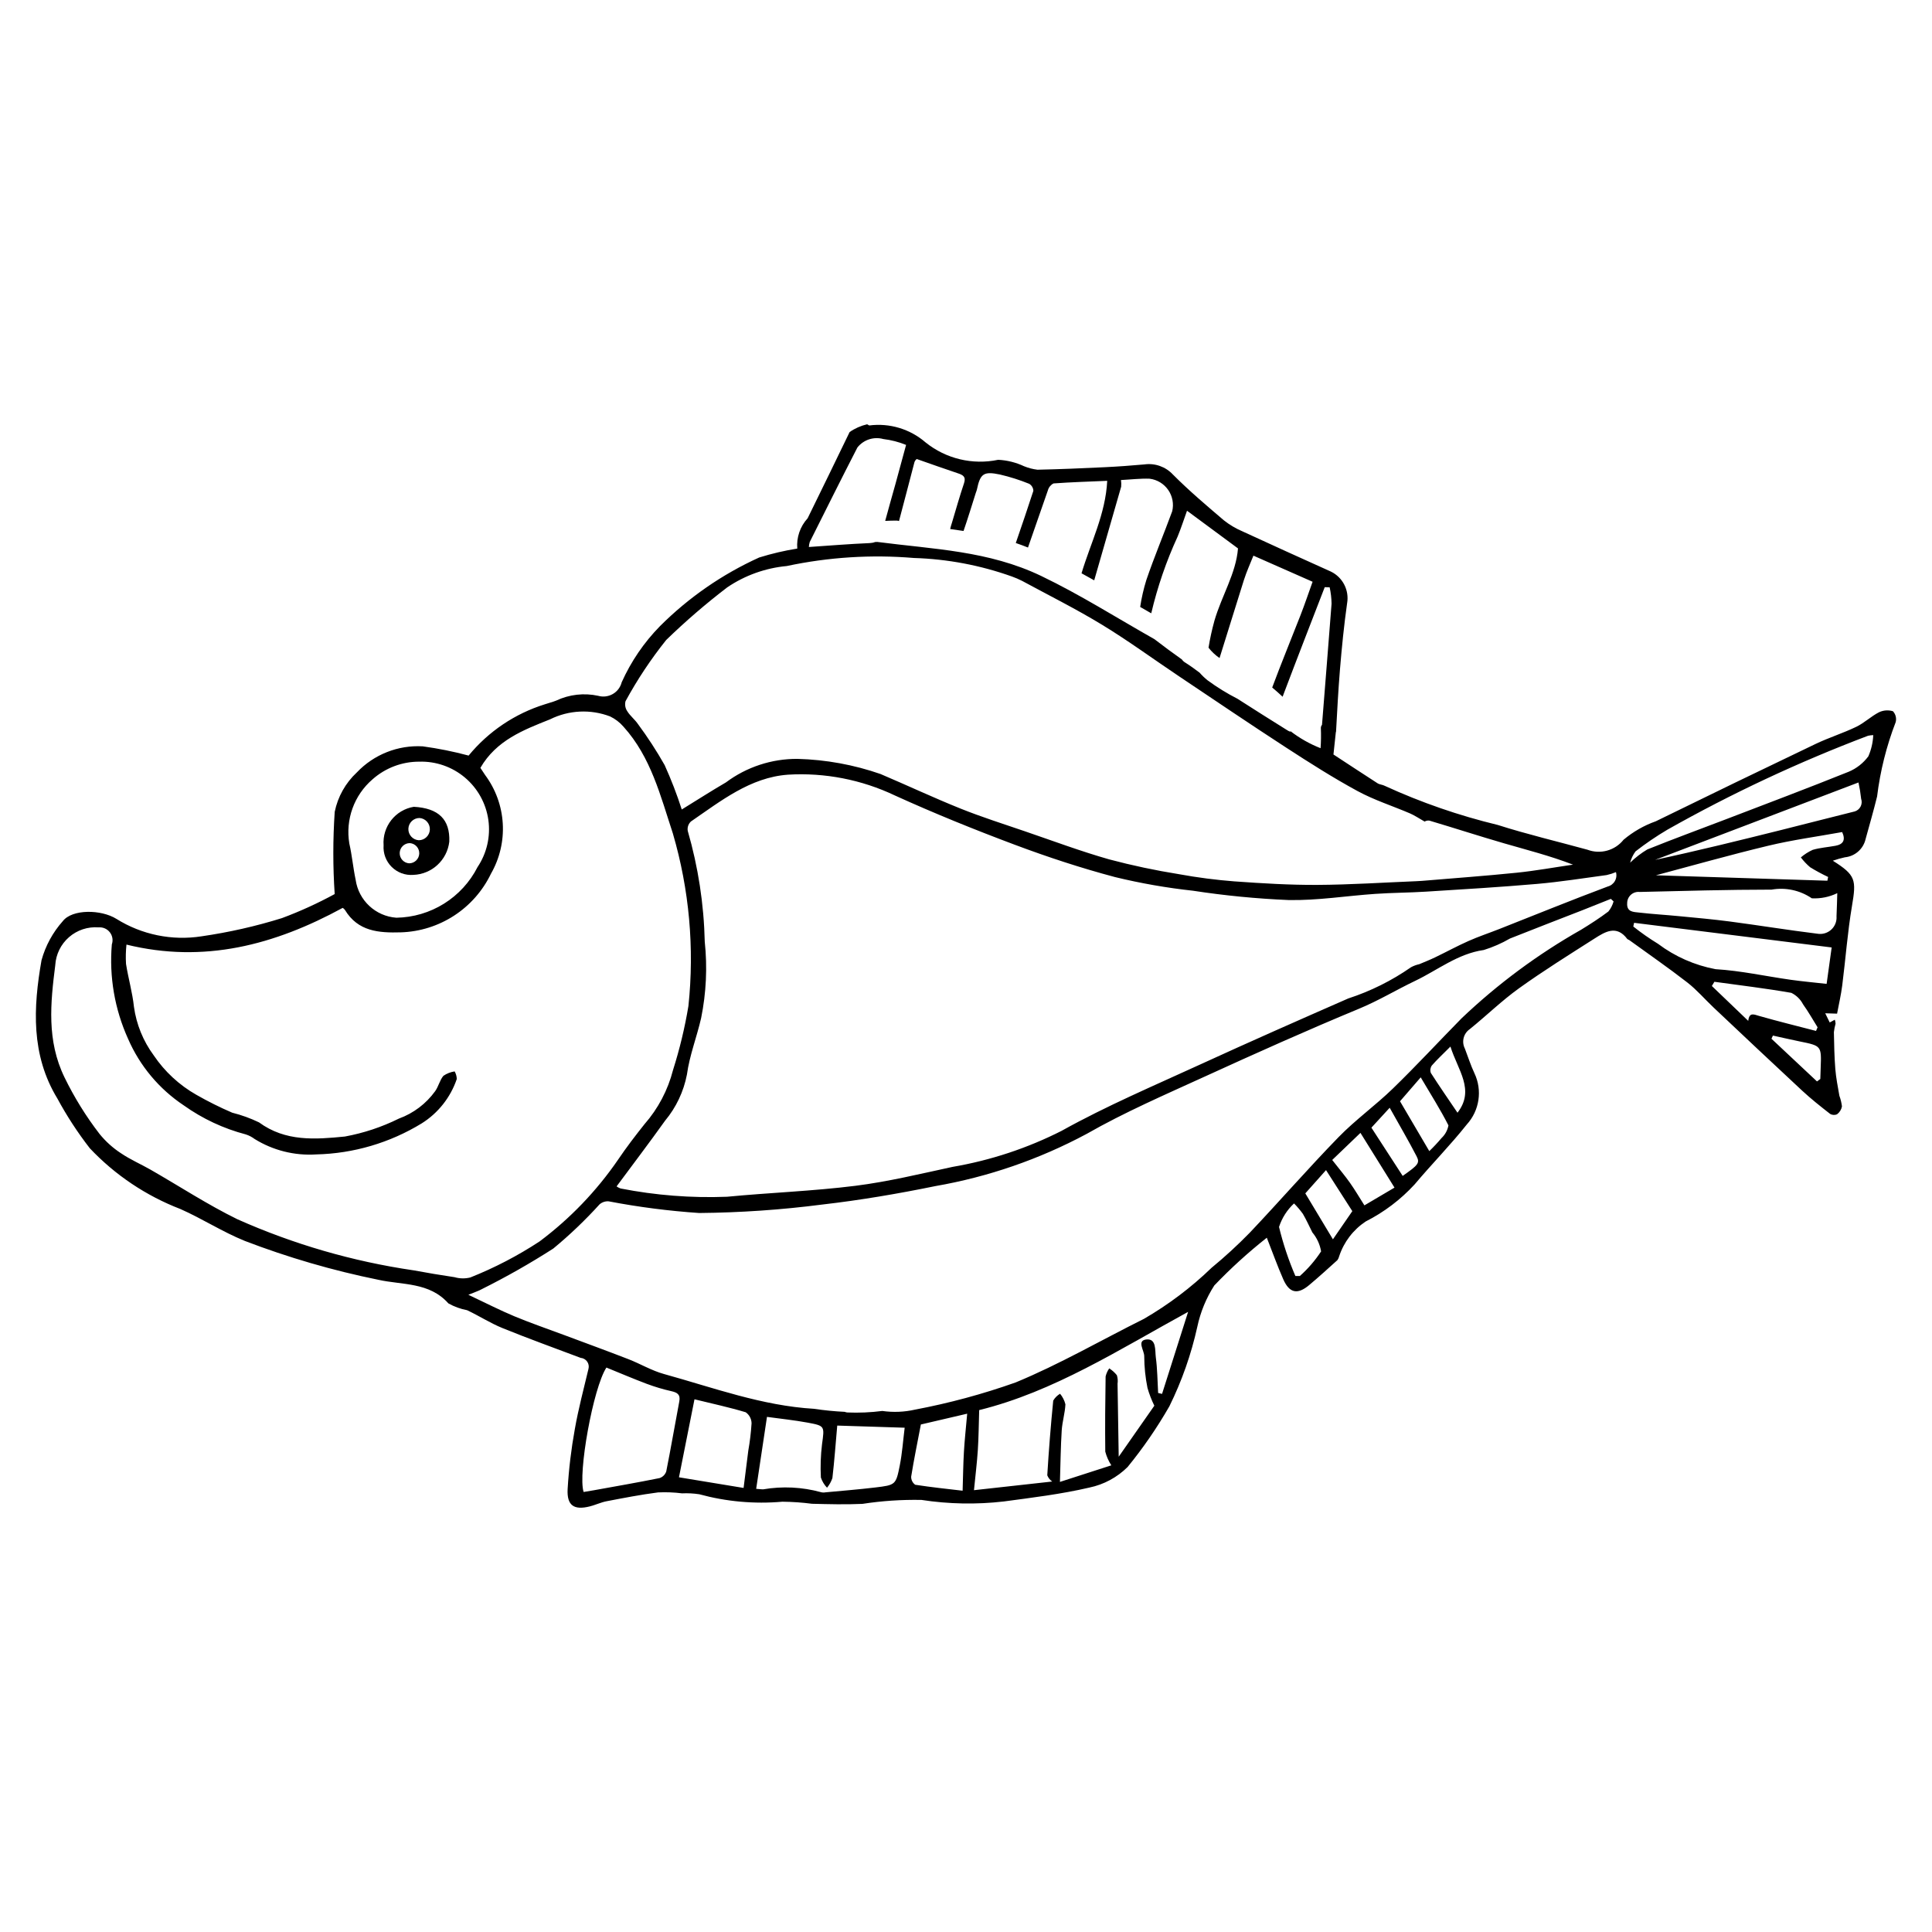 <?xml version="1.0" encoding="UTF-8"?>
<!-- Uploaded to: SVG Repo, www.svgrepo.com, Generator: SVG Repo Mixer Tools -->
<svg fill="#000000" width="800px" height="800px" version="1.1" viewBox="144 144 512 512" xmlns="http://www.w3.org/2000/svg">
 <g>
  <path d="m645.64 332.48c-1.223-0.367-2.535-0.27-3.688 0.277-2.113 1.086-3.894 2.832-6.027 3.859-3.504 1.688-7.262 2.859-10.773 4.535-14.145 6.762-28.258 13.594-42.336 20.492h0.004c-3.125 1.105-6.023 2.766-8.559 4.898-2.277 2.867-6.148 3.934-9.574 2.641-7.926-2.18-15.941-4.066-23.766-6.562-10.289-2.481-20.312-5.949-29.934-10.359-0.59-0.324-1.367-0.328-1.926-0.688-3.906-2.519-7.789-5.074-11.68-7.625 0.211-1.992 0.426-3.984 0.637-5.977l0.043 0.02c0.305-5.523 0.59-11.047 1.043-16.559 0.484-5.879 1.074-11.758 1.898-17.594l0.004-0.004c0.578-3.43-1.168-6.828-4.293-8.355-7.801-3.516-15.605-7.035-23.371-10.629h0.004c-1.789-0.754-3.465-1.742-4.988-2.945-4.606-3.922-9.238-7.848-13.5-12.129v0.004c-1.938-2.094-4.777-3.102-7.598-2.703-3.5 0.316-7.008 0.57-10.516 0.738-5.934 0.285-11.867 0.543-17.801 0.664-1.227-0.145-2.43-0.461-3.574-0.93-2.148-1.004-4.473-1.582-6.84-1.699-6.773 1.426-13.832-0.262-19.23-4.598-4.109-3.562-9.547-5.199-14.945-4.5l-0.551-0.312h0.004c-1.664 0.383-3.242 1.078-4.644 2.055-3.672 7.641-7.414 15.246-11.133 22.859-1.992 2.176-2.984 5.082-2.742 8.023-3.414 0.547-6.785 1.336-10.09 2.363-9.785 4.434-18.688 10.598-26.289 18.188-4.238 4.32-7.676 9.359-10.152 14.879-0.332 1.316-1.18 2.438-2.356 3.113-1.172 0.676-2.57 0.848-3.871 0.477-3.742-0.812-7.644-0.371-11.105 1.258-0.988 0.406-2.047 0.641-3.059 1-7.906 2.465-14.918 7.188-20.176 13.582-3.992-1.074-8.055-1.891-12.152-2.449-6.555-0.379-12.945 2.148-17.469 6.91-2.992 2.785-5.043 6.434-5.863 10.441-0.492 7.258-0.492 14.539-0.008 21.797-4.504 2.449-9.172 4.582-13.977 6.371-6.957 2.168-14.07 3.777-21.281 4.82-7.84 1.23-15.863-0.41-22.594-4.621-4.086-2.535-11.719-2.609-14.199 0.602-2.652 2.973-4.586 6.519-5.644 10.363-2.199 12.516-2.828 25.105 4.203 36.648 2.5 4.625 5.379 9.035 8.602 13.188 6.699 7.094 14.902 12.594 24.008 16.098 5.777 2.555 11.152 6.051 16.996 8.422v0.004c11.52 4.418 23.387 7.875 35.48 10.328 6.312 1.41 13.488 0.57 18.531 6.25h0.004c1.543 0.871 3.219 1.48 4.961 1.809 3.168 1.492 6.144 3.426 9.379 4.738 6.844 2.781 13.805 5.285 20.719 7.894h-0.004c0.691 0.055 1.32 0.414 1.723 0.98 0.398 0.562 0.523 1.277 0.344 1.945-1.258 5.293-2.664 10.562-3.606 15.91-0.957 5.269-1.598 10.594-1.914 15.938-0.234 4.363 1.691 5.637 5.859 4.59 1.512-0.379 2.949-1.078 4.469-1.371 4.539-0.871 9.09-1.754 13.672-2.344v0.004c2.109-0.098 4.227-0.016 6.324 0.25 1.527-0.07 3.055 0.012 4.566 0.242 7.164 1.957 14.621 2.625 22.02 1.973 2.625 0.027 5.242 0.207 7.844 0.547 4.457 0.113 8.922 0.23 13.371 0.027 5.176-0.797 10.41-1.148 15.648-1.047 7.203 1.109 14.527 1.246 21.77 0.414 7.609-1.023 15.27-1.945 22.727-3.688h-0.004c3.836-0.797 7.352-2.691 10.133-5.449 4.125-5.051 7.828-10.434 11.07-16.09 3.309-6.711 5.797-13.797 7.41-21.105 0.828-3.883 2.352-7.582 4.5-10.922 4.336-4.531 8.984-8.758 13.91-12.648 1.496 3.812 2.797 7.461 4.352 10.996 1.617 3.688 3.766 4.148 6.836 1.586 2.57-2.144 5.039-4.406 7.527-6.648l-0.004 0.004c0.223-0.312 0.383-0.668 0.473-1.043 1.242-3.762 3.715-7 7.016-9.195 4.879-2.473 9.273-5.801 12.973-9.828 4.508-5.363 9.449-10.367 13.801-15.848v-0.004c3.391-3.703 4.199-9.094 2.039-13.629-0.988-2.102-1.688-4.336-2.523-6.508-0.926-1.805-0.371-4.012 1.301-5.16 4.402-3.555 8.477-7.543 13.059-10.832 6.469-4.641 13.238-8.863 19.957-13.148 2.832-1.805 5.863-3.731 8.727 0.098h0.004c0.156 0.113 0.328 0.207 0.508 0.277 5.141 3.727 10.367 7.34 15.379 11.23 2.531 1.965 4.648 4.453 6.992 6.664 7.801 7.352 15.59 14.719 23.445 22.008 2.348 2.18 4.871 4.176 7.398 6.148l0.004 0.004c0.566 0.348 1.27 0.387 1.871 0.105 0.676-0.508 1.137-1.254 1.285-2.086-0.121-0.961-0.348-1.902-0.684-2.812-0.41-2.367-0.887-4.738-1.078-7.125-0.258-3.238-0.312-6.496-0.375-9.746h0.004c0.082-0.75 0.23-1.492 0.438-2.219-0.02-0.363-0.082-0.723-0.195-1.066l-1.352 0.738-1.191-2.438 3.141 0.098c0.469-2.512 1.051-4.981 1.367-7.484 0.891-7.004 1.402-14.07 2.578-21.027 1.172-6.953 1.047-8.168-5.074-12.02 1.047-0.363 2.113-0.668 3.195-0.902 2.699-0.266 4.918-2.234 5.504-4.883 1.031-3.738 2.106-7.465 3.031-11.227 0.828-6.75 2.484-13.375 4.934-19.719 0.262-1.023-0.016-2.113-0.738-2.887zm-287.03-44.887c4.184-8.344 8.336-16.703 12.609-25 1.629-2.062 4.34-2.949 6.871-2.242 2.07 0.246 4.098 0.77 6.031 1.555-0.984 3.629-1.883 6.973-2.805 10.312-0.906 3.277-1.859 6.539-2.731 9.824 1.035-0.035 2.07-0.102 3.109-0.082h0.004c0.188 0.02 0.371 0.062 0.547 0.125 1.398-5.156 2.688-10.34 4.066-15.504 0.094-0.379 0.32-0.711 0.641-0.934 3.859 1.348 7.332 2.594 10.832 3.758 1.359 0.453 2.293 0.871 1.691 2.66-1.176 3.488-2.172 7.035-3.227 10.562l-0.004 0.004c-0.172 0.512-0.32 1.035-0.438 1.566 1.184 0.152 2.363 0.336 3.543 0.516 1.152-3.344 2.18-6.731 3.25-10.102 0.09-0.281 0.219-0.547 0.281-0.832 0.898-4.246 1.754-4.934 6.094-4.031 2.652 0.617 5.25 1.441 7.773 2.465 0.664 0.391 1.082 1.094 1.105 1.863-1.457 4.512-3.027 9.086-4.656 13.828 1.082 0.355 2.156 0.777 3.231 1.199 1.789-5.039 3.481-10.113 5.273-15.152 0.215-0.797 0.758-1.461 1.492-1.836 4.617-0.34 9.25-0.477 14.234-0.691-0.445 8.809-4.359 16.348-6.809 24.504 1.125 0.613 2.246 1.234 3.359 1.867 2.394-8.266 4.777-16.539 7.144-24.812v0.004c0.059-0.59 0.039-1.188-0.051-1.773 2.598-0.133 5.117-0.445 7.621-0.352v0.004c1.984 0.254 3.766 1.336 4.902 2.981 1.137 1.641 1.52 3.691 1.059 5.633-2.238 6.102-4.769 12.098-6.863 18.246-0.723 2.332-1.266 4.711-1.629 7.121 0.973 0.574 1.957 1.113 2.934 1.684 1.645-6.996 3.988-13.812 6.992-20.34 0.906-2.191 1.629-4.461 2.488-6.84 4.676 3.457 8.945 6.613 13.508 9.984-0.508 6.586-4.34 12.586-6.254 19.184h0.004c-0.652 2.344-1.172 4.723-1.559 7.125 0.824 1.059 1.809 1.984 2.922 2.742 2.18-6.875 4.262-13.785 6.449-20.656 0.73-2.297 1.746-4.5 2.527-6.477 5.109 2.254 10.215 4.508 15.68 6.918-1.062 2.957-2.074 5.973-3.227 8.93-2.481 6.371-5.094 12.691-7.477 19.098 0.945 0.789 1.863 1.602 2.762 2.445 0.109-0.289 0.215-0.586 0.324-0.875 3.555-9.41 7.211-18.781 10.836-28.164l1.312 0.039-0.004 0.004c0.309 1.418 0.477 2.867 0.504 4.32-0.805 10.715-1.703 21.422-2.535 32.133v-0.004c-0.215 0.254-0.324 0.582-0.301 0.914 0.074 1.758 0.047 3.516-0.078 5.269-2.848-1.117-5.523-2.629-7.949-4.492-0.039 0.039-0.078 0.078-0.109 0.121-0.328-0.121-0.637-0.285-0.922-0.484-4.344-2.731-8.703-5.434-13.008-8.223v-0.004c-2.781-1.418-5.441-3.059-7.957-4.906-0.762-0.609-1.469-1.285-2.109-2.023-1.246-0.941-2.508-1.863-3.84-2.695v0.004c-0.344-0.207-0.637-0.484-0.863-0.816-2.461-1.742-4.883-3.535-7.273-5.375-9.957-5.617-19.66-11.785-29.965-16.73-13.996-6.719-28.551-7.094-43.453-9.035-0.195 0.008-0.387 0.008-0.582 0.016-0.477 0.176-0.977 0.273-1.484 0.289-5.324 0.227-10.641 0.668-16.094 1.035v-0.004c0.027-0.461 0.109-0.922 0.246-1.363zm-48.84 42.234c3.109-5.715 6.719-11.148 10.785-16.227 5.106-4.957 10.504-9.609 16.16-13.934 4.699-3.188 10.129-5.133 15.781-5.66 11.074-2.359 22.434-3.078 33.715-2.133 8.859 0.27 17.621 1.926 25.969 4.91 0.914 0.328 1.809 0.711 2.676 1.152 7.094 3.84 14.328 7.449 21.211 11.641 6.965 4.238 13.559 9.078 20.34 13.621 9.449 6.328 18.867 12.711 28.406 18.906 6.199 4.027 12.453 8.008 18.945 11.535 4.406 2.394 9.277 3.938 13.91 5.926 1.203 0.516 2.301 1.277 3.875 2.164l-0.004-0.004c0.383-0.23 0.832-0.32 1.273-0.25 6.594 1.957 13.137 4.09 19.746 6.004 6.031 1.75 12.125 3.285 18.305 5.66-4.981 0.727-9.945 1.633-14.949 2.144-8.34 0.852-16.703 1.453-25.059 2.156-0.488 0.039-0.973 0.066-1.461 0.086-8.754 0.352-17.504 0.938-26.258 0.984-7.297 0.039-14.609-0.402-21.895-0.926l-0.004 0.004c-4.953-0.383-9.887-1.02-14.773-1.914-6.234-0.996-12.414-2.305-18.516-3.926-7.539-2.144-14.906-4.902-22.332-7.441-5.703-1.953-11.465-3.777-17.055-6.019-7.133-2.863-14.102-6.141-21.18-9.148v-0.004c-7.094-2.469-14.527-3.824-22.035-4.023-6.832-0.043-13.492 2.148-18.965 6.234-3.856 2.25-7.617 4.664-11.707 7.18-1.285-4.004-2.801-7.93-4.535-11.762-2.137-3.773-4.504-7.414-7.086-10.898-0.82-1.199-2.043-2.133-2.809-3.363h0.004c-0.543-0.777-0.715-1.758-0.48-2.676zm-67.055 20.711c3.41-3.027 7.812-4.695 12.371-4.688 4.422-0.137 8.738 1.363 12.121 4.211 3.383 2.852 5.594 6.848 6.211 11.23 0.617 4.379-0.406 8.832-2.871 12.504-2.027 3.981-5.102 7.328-8.891 9.691-3.789 2.363-8.148 3.648-12.613 3.719-5.523-0.395-10.016-4.59-10.797-10.07-0.672-3.18-0.953-6.445-1.676-9.609v-0.004c-1.059-6.344 1.273-12.785 6.144-16.984zm21.746 131.93c-3.652-0.539-7.293-1.156-10.922-1.828v0.004c-16.098-2.359-31.793-6.914-46.652-13.539-7.906-3.871-15.328-8.738-22.984-13.125-2.59-1.484-5.371-2.672-7.828-4.348v0.004c-2.148-1.398-4.066-3.125-5.684-5.117-3.602-4.672-6.715-9.699-9.297-15.004-4.754-9.77-3.719-19.723-2.445-29.766h-0.004c0.176-2.856 1.492-5.523 3.652-7.398 2.156-1.879 4.981-2.809 7.832-2.586 1.152-0.098 2.273 0.391 2.981 1.305 0.707 0.91 0.906 2.117 0.527 3.207-0.727 8.566 0.754 17.176 4.297 25.012 3.117 7.18 8.242 13.305 14.758 17.645 4.969 3.543 10.543 6.152 16.449 7.699 0.84 0.27 1.629 0.68 2.332 1.211 4.879 3.027 10.582 4.457 16.312 4.09 9.895-0.227 19.551-3.07 27.992-8.238 4.344-2.731 7.617-6.875 9.27-11.734-0.012-0.711-0.203-1.41-0.566-2.027-1.062 0.16-2.074 0.559-2.965 1.16-0.977 1.148-1.301 2.828-2.191 4.074-2.402 3.332-5.754 5.867-9.617 7.273-4.527 2.242-9.344 3.844-14.312 4.754-7.867 0.777-15.723 1.398-22.758-3.754-2.269-1.094-4.644-1.949-7.09-2.562-3.262-1.402-6.441-2.988-9.523-4.75-4.519-2.566-8.383-6.144-11.293-10.453-2.785-3.777-4.586-8.191-5.234-12.84-0.402-3.824-1.504-7.57-2.102-11.379-0.105-1.711-0.066-3.426 0.117-5.129 20.555 5.047 39.227 0.121 57.309-9.734h-0.004c0.23 0.145 0.434 0.332 0.594 0.551 3.469 5.719 8.961 6.109 14.855 5.938 5.016-0.164 9.887-1.699 14.09-4.438 4.203-2.738 7.574-6.574 9.75-11.094 2.316-4.035 3.406-8.664 3.129-13.312-0.273-4.644-1.898-9.113-4.676-12.848-0.359-0.578-0.75-1.141-1.254-1.895 4.227-7.297 11.375-10.039 18.465-12.859l0.004-0.004c4.957-2.461 10.723-2.742 15.898-0.773 1.355 0.652 2.566 1.574 3.551 2.715 7.301 8.078 9.809 18.359 13.105 28.336h-0.004c4.34 14.816 5.738 30.344 4.113 45.699-0.953 5.742-2.316 11.414-4.078 16.961-1.359 5.309-3.945 10.223-7.555 14.344-2.438 3.059-4.816 6.172-7.008 9.41v0.004c-5.707 8.312-12.738 15.633-20.809 21.672-5.777 3.793-11.922 6.988-18.344 9.543-1.375 0.348-2.82 0.32-4.184-0.074zm56.105 51.469c-0.277 0.836-0.93 1.492-1.766 1.77-5.781 1.168-11.598 2.176-17.406 3.227-0.922 0.168-1.848 0.309-2.727 0.457-1.566-4.812 2.508-27.57 6.039-32.973 3.512 1.426 7.125 2.973 10.797 4.356v-0.004c2.086 0.777 4.223 1.414 6.398 1.902 1.562 0.355 2.473 0.863 2.125 2.703-1.176 6.184-2.227 12.391-3.461 18.562zm21.742-5.519c-0.406 3.16-0.797 6.32-1.25 9.902-5.562-0.918-11.062-1.824-17.125-2.82 1.328-6.68 2.707-13.613 4.113-20.672 4.789 1.172 9.234 2.129 13.574 3.438l0.004 0.004c0.953 0.664 1.527 1.75 1.547 2.91-0.152 2.43-0.441 4.844-0.863 7.242zm40.152 3.887c-1.027 5.207-1.133 5.25-6.519 5.894-4.394 0.527-8.809 0.875-13.215 1.289l-0.004 0.004c-0.387 0.07-0.785 0.055-1.164-0.051-4.996-1.371-10.23-1.625-15.336-0.746-0.375 0.012-0.754-0.055-1.828-0.141 0.965-6.43 1.887-12.562 2.863-19.066 3.598 0.496 7.227 0.867 10.801 1.527 4.602 0.852 4.441 0.934 3.785 5.75-0.355 2.918-0.457 5.859-0.301 8.789 0.336 1.012 0.891 1.938 1.629 2.703 0.629-0.758 1.113-1.625 1.426-2.559 0.523-4.531 0.855-9.082 1.281-13.906l17.871 0.566c-0.438 3.484-0.656 6.754-1.289 9.945zm16.992-3.598c-0.195 3.273-0.227 6.555-0.348 10.348-3.82-0.449-8.207-0.902-12.562-1.578-0.695-0.492-1.098-1.301-1.074-2.152 0.723-4.492 1.641-8.953 2.57-13.82 3.695-0.863 7.648-1.785 12.277-2.863-0.316 3.594-0.672 6.828-0.863 10.066zm52.504-15.312-1.039-0.242c-0.184-3.152-0.191-6.328-0.613-9.449-0.246-1.832 0.215-5.043-2.531-4.727-2.586 0.301-0.508 2.941-0.539 4.449v0.004c0.012 2.816 0.301 5.621 0.859 8.379 0.465 1.625 1.074 3.199 1.82 4.715-2.777 3.977-5.988 8.57-9.445 13.52-0.105-6.758-0.203-13.035-0.305-19.309h-0.004c0.117-0.766 0.055-1.551-0.18-2.293-0.57-0.707-1.254-1.316-2.016-1.809-0.457 0.645-0.781 1.371-0.965 2.141-0.109 6.641-0.168 13.285-0.09 19.93v-0.004c0.34 1.289 0.879 2.512 1.605 3.629-4.051 1.305-8.383 2.703-13.621 4.394 0.16-5.023 0.199-9.34 0.473-13.641 0.148-2.32 0.875-4.606 0.98-6.926-0.258-1.027-0.738-1.984-1.418-2.797-0.75 0.441-1.375 1.066-1.812 1.82-0.652 6.586-1.18 13.184-1.578 19.793 0.262 0.668 0.715 1.242 1.309 1.648-6.391 0.707-13.266 1.469-20.734 2.297 0.387-3.949 0.805-7.289 1.023-10.641 0.219-3.394 0.242-6.805 0.359-10.586 19.746-4.867 37.059-16.02 55.367-26.031-2.301 7.246-4.602 14.492-6.906 21.734zm36.512-31.238-1.176-0.004v0.004c-1.812-4.203-3.262-8.555-4.336-13.004 0.773-2.379 2.141-4.523 3.977-6.227 0.852 0.855 1.633 1.777 2.34 2.754 0.93 1.59 1.691 3.277 2.516 4.926v0.004c1.203 1.438 2.004 3.176 2.316 5.027-1.582 2.41-3.477 4.606-5.633 6.523zm8.77-9.727c-2.574-4.281-4.856-8.078-7.316-12.172 1.754-1.969 3.473-3.902 5.488-6.164 2.465 3.844 4.699 7.336 6.969 10.875-1.715 2.496-3.328 4.836-5.141 7.465zm8.344-8.996c-1.309-2.059-2.484-4.07-3.82-5.965-1.281-1.82-2.727-3.523-4.711-6.062 2.258-2.164 4.637-4.449 7.484-7.18 3.324 5.344 6.027 9.684 9.023 14.504-2.793 1.652-5.352 3.16-7.977 4.707zm10.145-7.805c-2.84-4.383-5.562-8.578-8.289-12.785 1.355-1.477 2.91-3.168 4.844-5.277 2.641 4.727 4.984 8.715 7.109 12.82 0.949 1.824 0.48 2.336-3.664 5.242zm10.293-10.031c-1.02 1.211-2.102 2.367-3.242 3.461-2.668-4.543-5.152-8.766-7.758-13.207 1.457-1.684 3.086-3.566 5.484-6.34 2.703 4.574 5.227 8.551 7.352 12.734h-0.004c-0.234 1.285-0.879 2.461-1.832 3.352zm4.231-6.715c-2.375-3.508-4.785-6.988-7.066-10.547h0.004c-0.242-0.652-0.145-1.387 0.258-1.957 1.383-1.586 2.938-3.023 4.934-5.027 1.969 6.285 6.562 11.488 1.871 17.531zm39.996-53.332c-2.324 1.758-4.789 3.336-7.277 4.863v-0.004c-11.469 6.5-22.102 14.383-31.652 23.473-6.078 6.184-11.969 12.555-18.188 18.594-4.621 4.484-9.926 8.285-14.41 12.891-8.031 8.25-15.594 16.949-23.512 25.305-3.199 3.281-6.578 6.383-10.117 9.297-5.406 5.227-11.43 9.773-17.934 13.543-11.336 5.644-22.352 12.043-34.023 16.859h-0.004c-8.68 3.082-17.586 5.484-26.637 7.195-2.844 0.648-5.785 0.766-8.676 0.352-3.078 0.398-6.188 0.531-9.289 0.402-0.23-0.027-0.457-0.082-0.672-0.168-2.711-0.129-5.414-0.395-8.102-0.801-13.812-0.812-26.672-5.594-39.801-9.223-3.254-0.898-6.246-2.703-9.418-3.934-5.68-2.203-11.406-4.293-17.117-6.426-4.383-1.637-8.816-3.152-13.129-4.949-3.836-1.598-7.539-3.508-12.168-5.688 1.75-0.723 2.699-1.012 3.551-1.484v-0.004c6.508-3.246 12.836-6.84 18.957-10.766 4.367-3.606 8.469-7.523 12.27-11.719 0.664-0.57 1.523-0.855 2.394-0.793 7.93 1.52 15.941 2.551 23.996 3.094 10.906-0.098 21.797-0.844 32.613-2.242 10.043-1.152 20.047-2.859 29.953-4.883h-0.004c14.023-2.434 27.562-7.106 40.105-13.832 10.059-5.746 20.77-10.379 31.328-15.203 13.551-6.191 27.152-12.289 40.914-17.992 5.164-2.137 9.871-5 14.824-7.363 5.961-2.844 11.297-7.207 18.195-8.184 2.418-0.75 4.746-1.77 6.938-3.039 6.41-2.562 12.863-5.023 19.293-7.539 2.488-0.973 4.965-1.98 7.445-2.969l0.723 0.668c-0.27 0.973-0.734 1.883-1.371 2.668zm-0.184-6.613c-9.633 3.609-19.164 7.488-28.734 11.262-2.715 1.07-5.496 1.992-8.16 3.176-2.981 1.324-5.856 2.891-8.797 4.309-1.398 0.672-2.844 1.254-4.277 1.848v-0.004c-0.758 0.164-1.488 0.438-2.172 0.809-5.106 3.555-10.703 6.34-16.621 8.266-13.105 5.742-26.195 11.516-39.199 17.48-12.32 5.652-24.852 10.977-36.676 17.551l0.004 0.004c-9.117 4.633-18.883 7.867-28.961 9.594-8.559 1.844-17.113 3.93-25.777 5.019-11.285 1.414-22.695 1.812-34.023 2.902h-0.004c-9.461 0.367-18.93-0.371-28.215-2.195-0.371-0.137-0.727-0.32-1.051-0.547 4.336-5.856 8.68-11.57 12.852-17.41 2.934-3.523 4.926-7.734 5.793-12.238 0.688-5.062 2.617-9.941 3.762-14.957 1.352-6.66 1.676-13.492 0.961-20.254-0.227-9.945-1.742-19.812-4.508-29.367-0.148-0.91 0.164-1.84 0.836-2.473 7.93-5.441 15.742-11.684 25.672-12.406v-0.004c9.789-0.594 19.57 1.309 28.422 5.523 10.422 4.738 21.059 9.043 31.781 13.059 8.707 3.262 17.582 6.18 26.562 8.562h0.004c6.793 1.648 13.688 2.856 20.637 3.609 8.391 1.289 16.848 2.113 25.332 2.469 7.648 0.145 15.316-1.113 22.98-1.637 4.473-0.305 8.965-0.309 13.438-0.59 9.805-0.617 19.613-1.195 29.398-2.047 6.18-0.539 12.324-1.52 18.477-2.348l0.004-0.004c0.836-0.184 1.652-0.445 2.438-0.777 0.23 0.793 0.129 1.648-0.281 2.367s-1.09 1.242-1.891 1.449zm37.238 35.605c-3.398-3.258-6.519-6.25-9.641-9.242l0.672-1.117c6.801 0.938 13.625 1.75 20.387 2.934h0.004c1.336 0.656 2.426 1.723 3.109 3.047 1.398 1.941 2.574 4.043 3.844 6.078l-0.41 0.965c-5.023-1.309-10.066-2.539-15.055-3.969-1.449-0.414-2.625-1.059-2.91 1.305zm19.195 12.516c-0.035 0.961-0.062 1.922-0.094 2.887l-0.879 0.645c-4.023-3.769-8.043-7.543-12.066-11.312l0.383-0.84c2.375 0.52 4.742 1.074 7.125 1.559 5.754 1.168 5.758 1.156 5.531 7.062zm1.574-22.32c-3.34-0.375-6.426-0.652-9.492-1.082-6.648-0.938-13.262-2.418-19.941-2.812h0.004c-5.531-1.039-10.75-3.34-15.246-6.723-2.277-1.391-4.469-2.922-6.555-4.582l0.211-0.984c17.359 2.164 34.719 4.332 52.359 6.531-0.418 3.035-0.84 6.055-1.336 9.652zm2.828-24.047c-0.059 1.875-0.102 4.019-0.203 6.164h0.004c0.094 1.336-0.434 2.644-1.43 3.539s-2.352 1.281-3.668 1.047c-7.727-0.949-15.418-2.211-23.137-3.227-4.519-0.598-9.062-0.992-13.602-1.43-3.496-0.34-7.012-0.539-10.5-0.945-1.449-0.168-3.309-0.109-3.144-2.504v-0.004c0.004-0.848 0.363-1.652 0.996-2.215 0.633-0.566 1.477-0.832 2.32-0.738 11.652-0.27 23.309-0.613 34.965-0.617h-0.004c3.715-0.652 7.539 0.172 10.652 2.301 2.332 0.125 4.652-0.348 6.75-1.367zm-0.48-12.551c-2.008 0.375-4.082 0.508-6.027 1.078-1.141 0.516-2.199 1.191-3.144 2.004 0.719 0.961 1.547 1.84 2.465 2.613 1.535 0.945 3.125 1.801 4.758 2.57l-0.195 0.996-45.434-1.441c9.352-2.481 19.535-5.379 29.82-7.844 6.398-1.535 12.949-2.418 19.531-3.609 0.953 2.09 0.312 3.246-1.773 3.633zm5.051-9.086c-6.473 1.605-12.926 3.281-19.395 4.898-11.105 2.773-22.219 5.519-33.453 7.926 17.988-6.844 35.953-13.684 53.895-20.512 0.316 1.434 0.551 2.879 0.707 4.336 0.234 0.676 0.18 1.418-0.152 2.055-0.332 0.637-0.91 1.105-1.602 1.301zm3.664-14.625v0.004c-1.332 1.797-3.117 3.203-5.176 4.074-10.758 4.332-21.613 8.414-32.445 12.566-6.981 2.676-14.004 5.238-20.934 8.031v-0.004c-1.66 0.988-3.195 2.172-4.578 3.519 0.285-1.078 0.77-2.09 1.426-2.988 2.691-2.094 5.512-4.016 8.445-5.75 17.07-9.637 34.848-17.957 53.18-24.898 0.453-0.098 0.914-0.152 1.379-0.172-0.082 1.938-0.523 3.844-1.297 5.621z"/>
  <path d="m253.66 357.81c-4.906 0.82-8.375 5.246-8.004 10.207-0.152 2.125 0.625 4.215 2.137 5.719 1.512 1.508 3.602 2.281 5.727 2.117 4.922-0.168 8.98-3.91 9.547-8.801 0.223-5.883-2.828-8.883-9.406-9.242zm-1.23 14.98c-1.441-0.094-2.551-1.316-2.504-2.762 0.047-1.441 1.23-2.59 2.676-2.594 1.441 0.094 2.547 1.316 2.504 2.758-0.047 1.445-1.23 2.594-2.676 2.598zm2.547-6.117c-1.586-0.105-2.805-1.449-2.754-3.035 0.051-1.59 1.352-2.856 2.941-2.859 1.586 0.105 2.801 1.449 2.75 3.039-0.047 1.59-1.348 2.852-2.938 2.856z"/>
 </g>
</svg>
